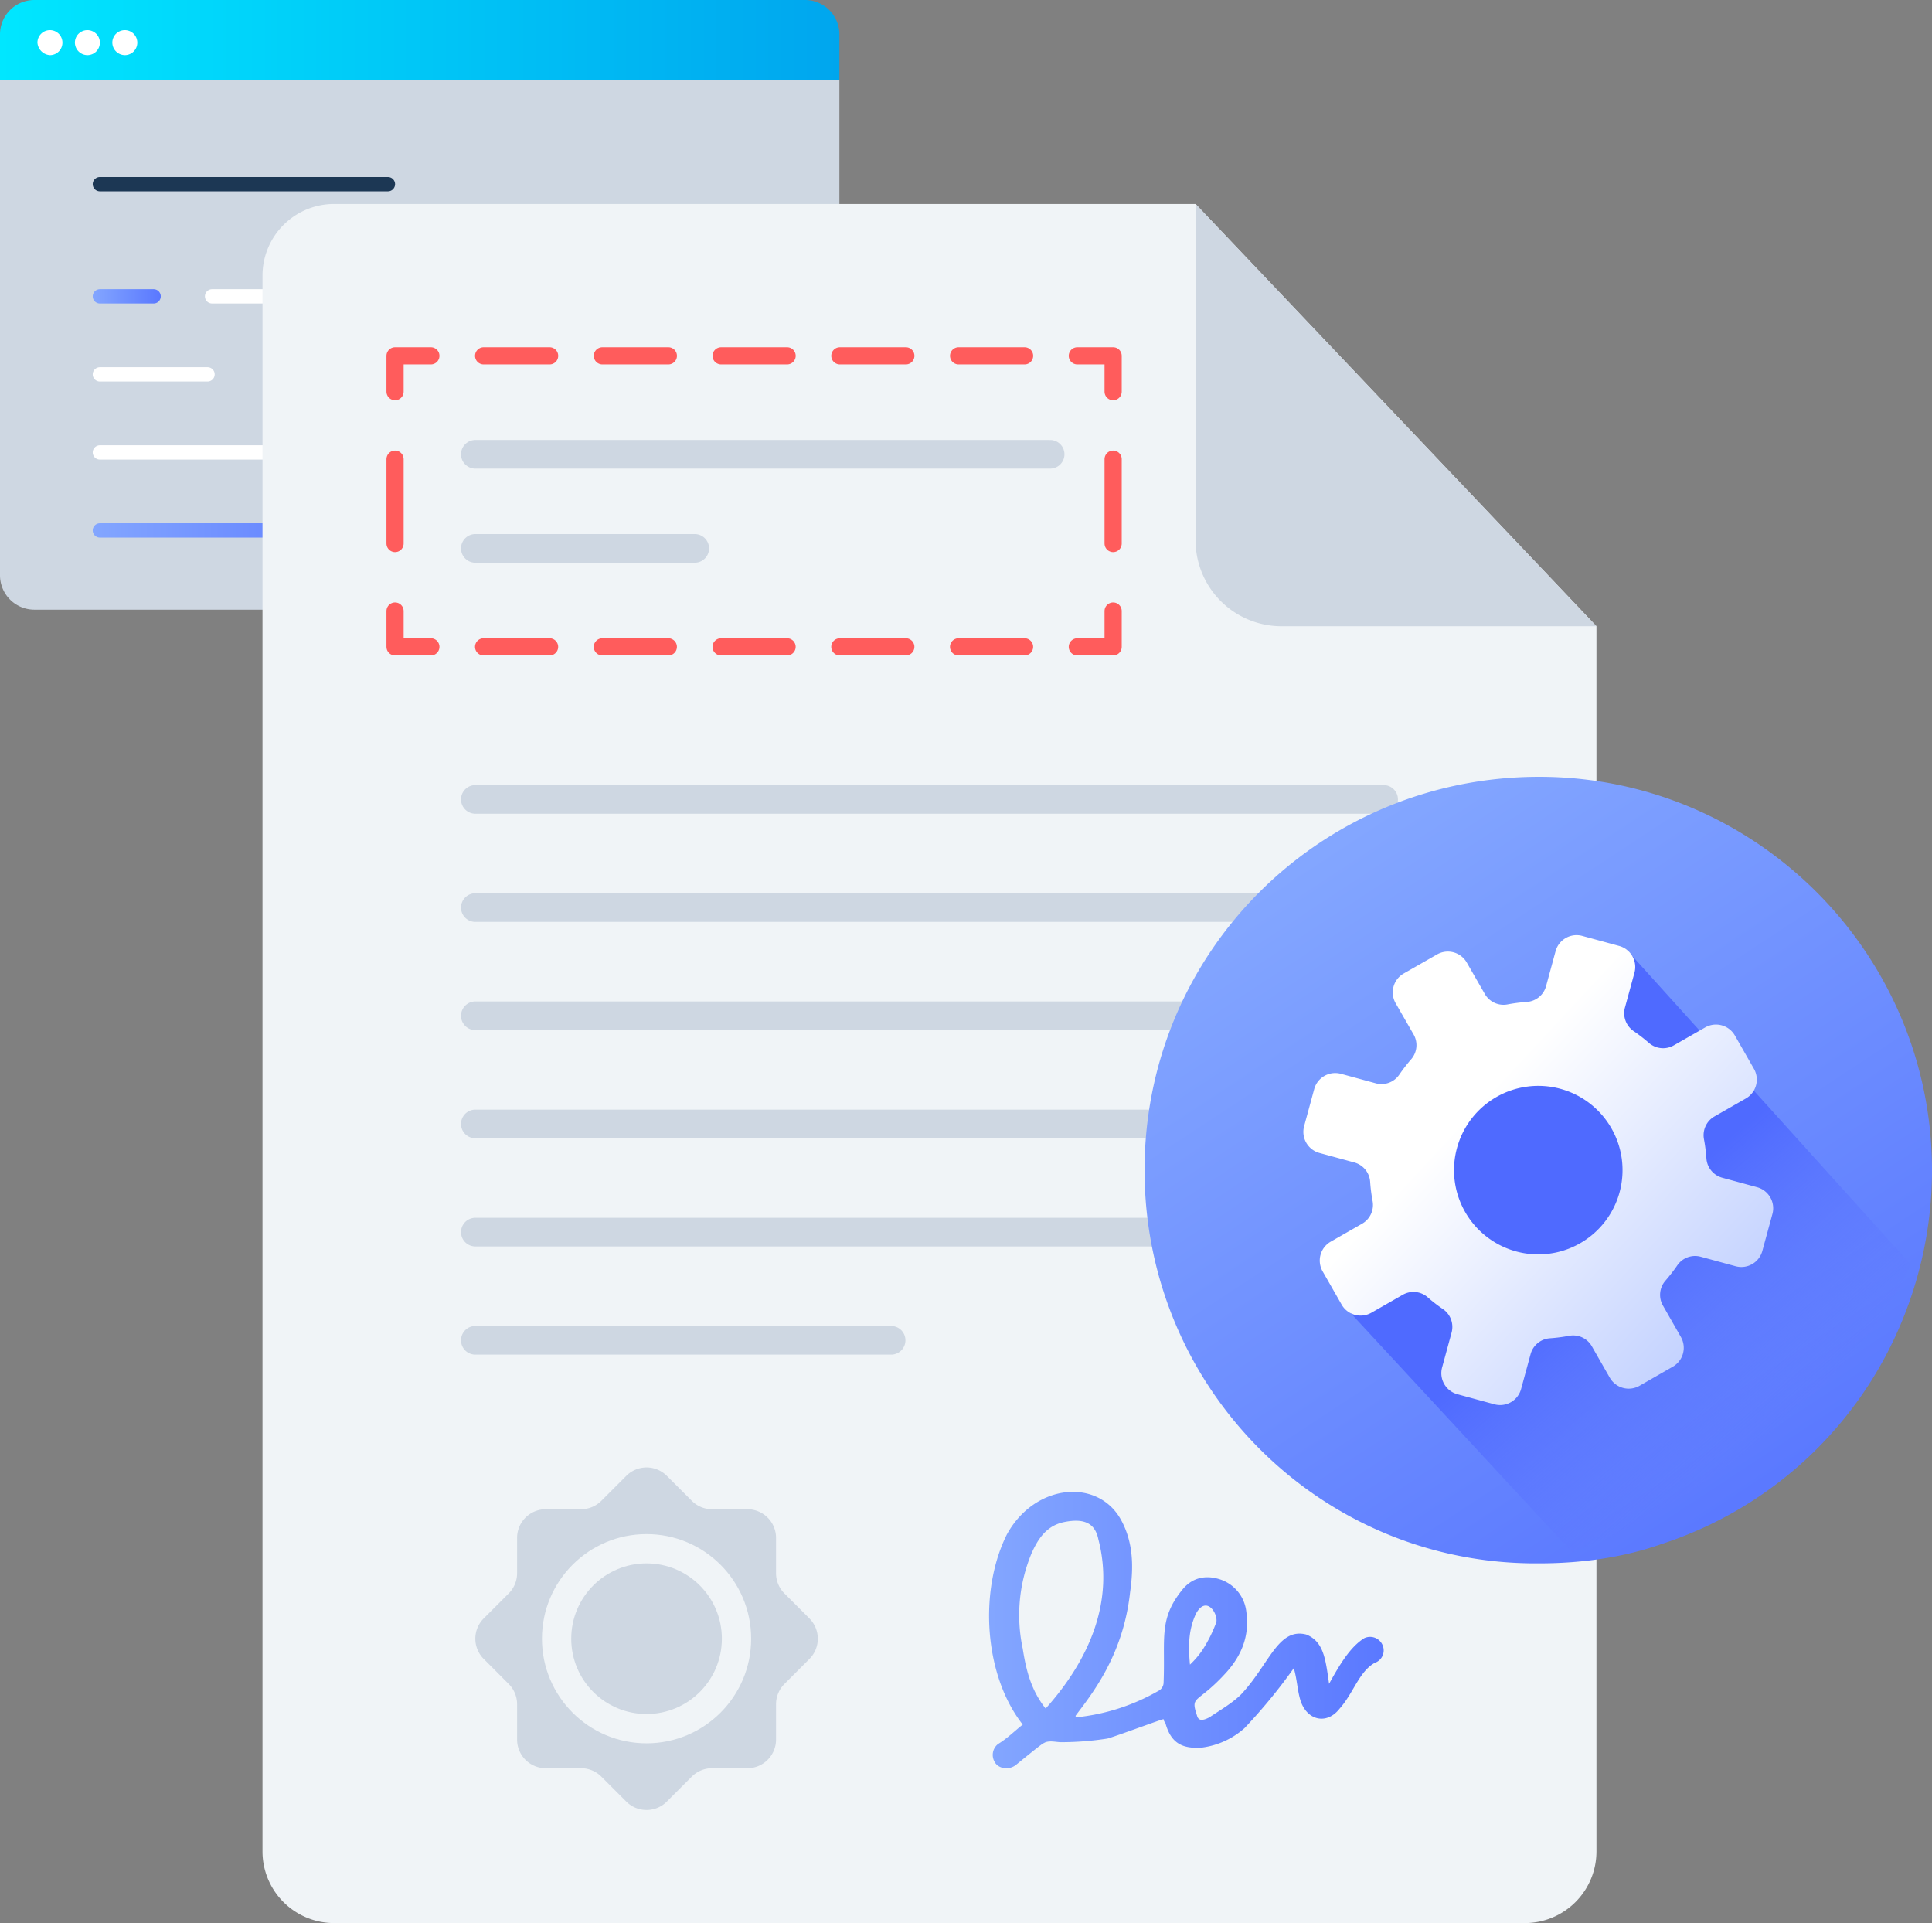 <svg xmlns="http://www.w3.org/2000/svg" xmlns:xlink="http://www.w3.org/1999/xlink" viewBox="0 0 674.4 671.19"><rect x="0" y="0" width="674.4" height="671.19" fill="#808080" stroke="none"/><defs><style>.cls-1{fill:url(#linear-gradient);}.cls-2{fill:#ced7e2;}.cls-3{fill:#fff;}.cls-10,.cls-11,.cls-13,.cls-15,.cls-16,.cls-17,.cls-4,.cls-5,.cls-6,.cls-7,.cls-8,.cls-9{fill:none;stroke-linecap:round;stroke-linejoin:round;}.cls-10,.cls-11,.cls-4,.cls-5,.cls-6,.cls-7,.cls-8,.cls-9{stroke-width:5px;}.cls-4{stroke:url(#linear-gradient-2);}.cls-5{stroke:url(#linear-gradient-3);}.cls-6{stroke:#fff;}.cls-7{stroke:url(#linear-gradient-4);}.cls-8{stroke:url(#linear-gradient-5);}.cls-9{stroke:url(#linear-gradient-6);}.cls-10{stroke:url(#linear-gradient-7);}.cls-11{stroke:#1c3754;}.cls-12{fill:#f0f4f7;}.cls-13{stroke:#ced7e2;stroke-width:10px;}.cls-14{fill:url(#linear-gradient-8);}.cls-15,.cls-16,.cls-17{stroke:#ff5c5c;stroke-width:6px;}.cls-16{stroke-dasharray:23.03 18.42;}.cls-17{stroke-dasharray:29.45 23.56;}.cls-18{fill:url(#linear-gradient-9);}.cls-19{fill:url(#linear-gradient-10);}.cls-20{fill:url(#linear-gradient-11);}</style><linearGradient id="linear-gradient" y1="13.98" x2="293.01" y2="13.98" gradientUnits="userSpaceOnUse"><stop offset="0" stop-color="#00e7ff"/><stop offset="1" stop-color="#00a6ee"/></linearGradient><linearGradient id="linear-gradient-2" x1="32.36" y1="103.43" x2="56.12" y2="103.43" gradientUnits="userSpaceOnUse"><stop offset="0" stop-color="#83a6ff"/><stop offset="1" stop-color="#5a78ff"/></linearGradient><linearGradient id="linear-gradient-3" x1="140.21" y1="103.43" x2="183.8" y2="103.43" xlink:href="#linear-gradient-2"/><linearGradient id="linear-gradient-4" x1="92.95" y1="130.66" x2="158.53" y2="130.66" xlink:href="#linear-gradient-2"/><linearGradient id="linear-gradient-5" x1="124.43" y1="157.9" x2="158.53" y2="157.9" xlink:href="#linear-gradient"/><linearGradient id="linear-gradient-6" x1="222.53" y1="185.13" x2="246.67" y2="185.13" xlink:href="#linear-gradient"/><linearGradient id="linear-gradient-7" x1="32.36" y1="185.13" x2="134.91" y2="185.13" xlink:href="#linear-gradient-2"/><linearGradient id="linear-gradient-8" x1="345.65" y1="107.61" x2="484.66" y2="107.61" gradientTransform="matrix(1, 0, 0, -1, 0, 676.45)" xlink:href="#linear-gradient-2"/><linearGradient id="linear-gradient-9" x1="462.95" y1="380.45" x2="614.59" y2="149.77" gradientTransform="matrix(1, 0, 0, -1, 0, 676.45)" xlink:href="#linear-gradient-2"/><linearGradient id="linear-gradient-10" x1="558.27" y1="238.96" x2="622.31" y2="166.96" gradientTransform="matrix(1, 0, 0, -1, 0, 676.45)" gradientUnits="userSpaceOnUse"><stop offset="0" stop-color="#4f6aff"/><stop offset="1" stop-color="#657eff" stop-opacity="0"/></linearGradient><linearGradient id="linear-gradient-11" x1="601.18" y1="468.02" x2="514.07" y2="387.13" gradientUnits="userSpaceOnUse"><stop offset="0.01" stop-color="#c2d1ff"/><stop offset="1" stop-color="#fff"/></linearGradient></defs><g id="Layer_2" data-name="Layer 2"><g id="names"><g id="ocr"><path class="cls-1" d="M12,0H281a12,12,0,0,1,12,12V28a0,0,0,0,1,0,0H0a0,0,0,0,1,0,0V12A12,12,0,0,1,12,0Z"/><path class="cls-2" d="M0,28H293a0,0,0,0,1,0,0V200.78a12,12,0,0,1-12,12H12a12,12,0,0,1-12-12V28a0,0,0,0,1,0,0Z"/><path class="cls-3" d="M17.43,19.24a4.36,4.36,0,1,0-4.36-4.35A4.68,4.68,0,0,0,17.43,19.24Z"/><path class="cls-3" d="M30.5,19.24a4.36,4.36,0,1,0-4.36-4.35A4.41,4.41,0,0,0,30.5,19.24Z"/><path class="cls-3" d="M43.57,19.24a4.36,4.36,0,1,0-4.36-4.35A4.41,4.41,0,0,0,43.57,19.24Z"/><line class="cls-4" x1="34.86" y1="103.43" x2="53.62" y2="103.43"/><line class="cls-5" x1="142.71" y1="103.43" x2="181.3" y2="103.43"/><line class="cls-6" x1="201.75" y1="103.43" x2="262.52" y2="103.43"/><line class="cls-6" x1="74.03" y1="103.43" x2="121.11" y2="103.43"/><line class="cls-6" x1="34.86" y1="130.66" x2="72.44" y2="130.66"/><line class="cls-7" x1="95.45" y1="130.66" x2="156.03" y2="130.66"/><line class="cls-6" x1="176.17" y1="130.66" x2="237.61" y2="130.66"/><line class="cls-6" x1="34.86" y1="157.9" x2="104.56" y2="157.9"/><line class="cls-8" x1="126.93" y1="157.9" x2="156.03" y2="157.9"/><line class="cls-6" x1="155.12" y1="185.13" x2="204.27" y2="185.13"/><line class="cls-9" x1="225.03" y1="185.13" x2="244.17" y2="185.13"/><line class="cls-10" x1="34.86" y1="185.13" x2="132.41" y2="185.13"/><line class="cls-11" x1="34.86" y1="64.27" x2="135.41" y2="64.27"/><path class="cls-12" d="M557.27,218.56V646.19a25,25,0,0,1-25,25H116.63a25,25,0,0,1-25-25v-550a25,25,0,0,1,25-25h300.7Z"/><path class="cls-2" d="M417.33,71.18V188.56a30,30,0,0,0,30,30H557.27Z"/><line class="cls-13" x1="165.92" y1="158.55" x2="366.57" y2="158.55"/><line class="cls-13" x1="165.92" y1="279" x2="482.98" y2="279"/><line class="cls-13" x1="165.92" y1="316.76" x2="482.98" y2="316.76"/><line class="cls-13" x1="165.92" y1="354.52" x2="482.98" y2="354.52"/><line class="cls-13" x1="165.92" y1="392.28" x2="482.98" y2="392.28"/><line class="cls-13" x1="165.92" y1="430.03" x2="482.98" y2="430.03"/><line class="cls-13" x1="165.92" y1="467.79" x2="311.06" y2="467.79"/><line class="cls-13" x1="165.92" y1="191.4" x2="242.51" y2="191.4"/><path class="cls-2" d="M232.77,515.1l8.72,8.72a10,10,0,0,0,7.07,2.93h12.33a10,10,0,0,1,10,10v12.33a10,10,0,0,0,2.93,7.07l8.72,8.72a10,10,0,0,1,0,14.14l-8.72,8.73a10,10,0,0,0-2.93,7.07v12.33a10,10,0,0,1-10,10H248.56a10,10,0,0,0-7.07,2.93l-8.72,8.72a10,10,0,0,1-14.15,0l-8.72-8.72a10,10,0,0,0-7.07-2.93H190.5a10,10,0,0,1-10-10V594.81a10,10,0,0,0-2.93-7.07L168.85,579a10,10,0,0,1,0-14.14l8.72-8.72a10,10,0,0,0,2.93-7.07V536.75a10,10,0,0,1,10-10h12.33a10,10,0,0,0,7.07-2.93l8.72-8.72A10,10,0,0,1,232.77,515.1Z"/><circle class="cls-12" cx="225.69" cy="571.94" r="36.51"/><circle class="cls-2" cx="225.69" cy="571.94" r="26.29"/><path class="cls-14" d="M463.94,587.68c-1.23-8.57-1.84-14.75-8-17.21-9.83-2.46-12.91,10.5-22.73,20.93-3.07,3.06-7.38,5.51-11.06,8-1.23.6-3.69,1.86-4.3-.6-2.45-7.37,0-3.72,10.44-15.34,4.92-5.58,8-12.36,6.76-20.93a13.43,13.43,0,0,0-8.6-11.1c-4.92-1.79-9.83-1.19-13.51,3.13-8.61,10.43-6.15,17.2-6.76,32.55a3.32,3.32,0,0,1-1.85,3.06,72,72,0,0,1-28.86,9.23v-.6c5.52-7.37,16.58-20.92,19-43,1.23-8.63,1.23-17.21-3.07-25.18-8-14.81-30.11-12.95-39.93,4.92-9.83,19.66-8,49.16,5.53,66.37-3.08,2.46-5.53,4.92-8.61,6.78a4.82,4.82,0,0,0-1.23,6.18c1.23,2.45,4.92,3.05,7.38,1.19,9.82-8,9.21-7.37,10.44-8,1.84-.6,3.69,0,5.53,0a106,106,0,0,0,16-1.26c2.46-.6,19-6.78,19.66-6.78a1.93,1.93,0,0,0,.61,1.26c1.85,6.78,5.53,9.24,12.9,8.64a27.72,27.72,0,0,0,14.75-6.78,191.67,191.67,0,0,0,17.2-20.93c1.23,4.32,1.23,8,2.46,11.7,2.45,6.77,9.21,8,13.51,2.46,4.92-5.52,6.76-12.89,12.28-16A4.59,4.59,0,0,0,483,576a4.75,4.75,0,0,0-6.75-4.26C471.32,574.79,467.63,581,463.94,587.68ZM365,596.32c-4.91-6.18-6.75-12.89-8-20.93a56,56,0,0,1,3.07-33.22c2.45-5.52,5.52-9.83,11.67-11s10.44,0,11.67,6.11C389,558.78,380.4,579.11,365,596.32Zm52.22-32.63c3.68-7.37,8-.59,7.37,2.46a48.12,48.12,0,0,1-4.92,9.84,31.18,31.18,0,0,1-4.29,5C414.8,574.79,414.8,569.28,417.26,563.69Z"/><polyline class="cls-15" points="388.56 213.26 388.56 225.76 376.06 225.76"/><line class="cls-16" x1="357.64" y1="225.76" x2="159.61" y2="225.76"/><polyline class="cls-15" points="150.4 225.76 137.9 225.76 137.9 213.26"/><line class="cls-17" x1="137.9" y1="189.7" x2="137.9" y2="148.47"/><polyline class="cls-15" points="137.9 136.69 137.9 124.19 150.4 124.19"/><line class="cls-16" x1="168.82" y1="124.19" x2="366.85" y2="124.19"/><polyline class="cls-15" points="376.06 124.19 388.56 124.19 388.56 136.69"/><line class="cls-17" x1="388.56" y1="160.25" x2="388.56" y2="201.48"/><path class="cls-18" d="M674.4,408.39a138,138,0,0,1-9.27,49.69A136.32,136.32,0,0,1,579.69,539c-13.25,4.65-27.83,6.64-42.4,6.64-76.17.66-137.76-61-137.76-137.26s61.59-137.27,137.76-137.27C612.8,271.12,674.4,332.78,674.4,408.39Z"/><path class="cls-19" d="M666.94,441.27c-15.24,38.47-79.15,87.16-118.23,100.45l-77.16-83.34,22.35-63,24.85-11.48,24.33-25.56,24.78-26.81Z"/><path class="cls-20" d="M458.74,380.16l-3.51,12.9a7.62,7.62,0,0,0,5.34,9.34l12.12,3.3a7.53,7.53,0,0,1,5.58,6.69,57.59,57.59,0,0,0,.87,6.84,7.54,7.54,0,0,1-3.71,7.89l-10.91,6.24a7.6,7.6,0,0,0-2.83,10.37l6.64,11.61a7.6,7.6,0,0,0,10.38,2.83l10.91-6.24a7.53,7.53,0,0,1,8.68.8,55.08,55.08,0,0,0,5.46,4.22,7.53,7.53,0,0,1,2.93,8.2l-3.3,12.12a7.61,7.61,0,0,0,5.34,9.34l12.9,3.51a7.59,7.59,0,0,0,9.34-5.34l3.3-12.12a7.52,7.52,0,0,1,6.69-5.57,58,58,0,0,0,6.85-.88,7.51,7.51,0,0,1,7.88,3.72l6.24,10.91a7.61,7.61,0,0,0,10.38,2.82L583.92,477a7.6,7.6,0,0,0,2.82-10.37l-6.23-10.91a7.52,7.52,0,0,1,.79-8.68,59.31,59.31,0,0,0,4.23-5.46,7.51,7.51,0,0,1,8.19-2.94l12.13,3.3a7.6,7.6,0,0,0,9.33-5.34l3.52-12.9a7.62,7.62,0,0,0-5.34-9.34l-12.13-3.3a7.53,7.53,0,0,1-5.57-6.69,59.74,59.74,0,0,0-.87-6.84,7.54,7.54,0,0,1,3.71-7.89l10.91-6.24a7.6,7.6,0,0,0,2.83-10.37l-6.64-11.61a7.6,7.6,0,0,0-10.38-2.83l-10.91,6.24a7.53,7.53,0,0,1-8.68-.8,57.52,57.52,0,0,0-5.46-4.22,7.55,7.55,0,0,1-2.94-8.2l3.31-12.12a7.61,7.61,0,0,0-5.34-9.34l-12.91-3.51A7.59,7.59,0,0,0,543,332l-3.3,12.12a7.52,7.52,0,0,1-6.69,5.57,57.77,57.77,0,0,0-6.85.88,7.53,7.53,0,0,1-7.89-3.72L512,335.94a7.61,7.61,0,0,0-10.38-2.82L490,339.76a7.6,7.6,0,0,0-2.83,10.37L493.42,361a7.51,7.51,0,0,1-.8,8.68,61,61,0,0,0-4.22,5.46,7.52,7.52,0,0,1-8.2,2.94l-12.12-3.3A7.6,7.6,0,0,0,458.74,380.16Zm49.85,20.5a29.41,29.41,0,1,1,20.64,36.11A29.4,29.4,0,0,1,508.59,400.66Z"/></g></g></g></svg>